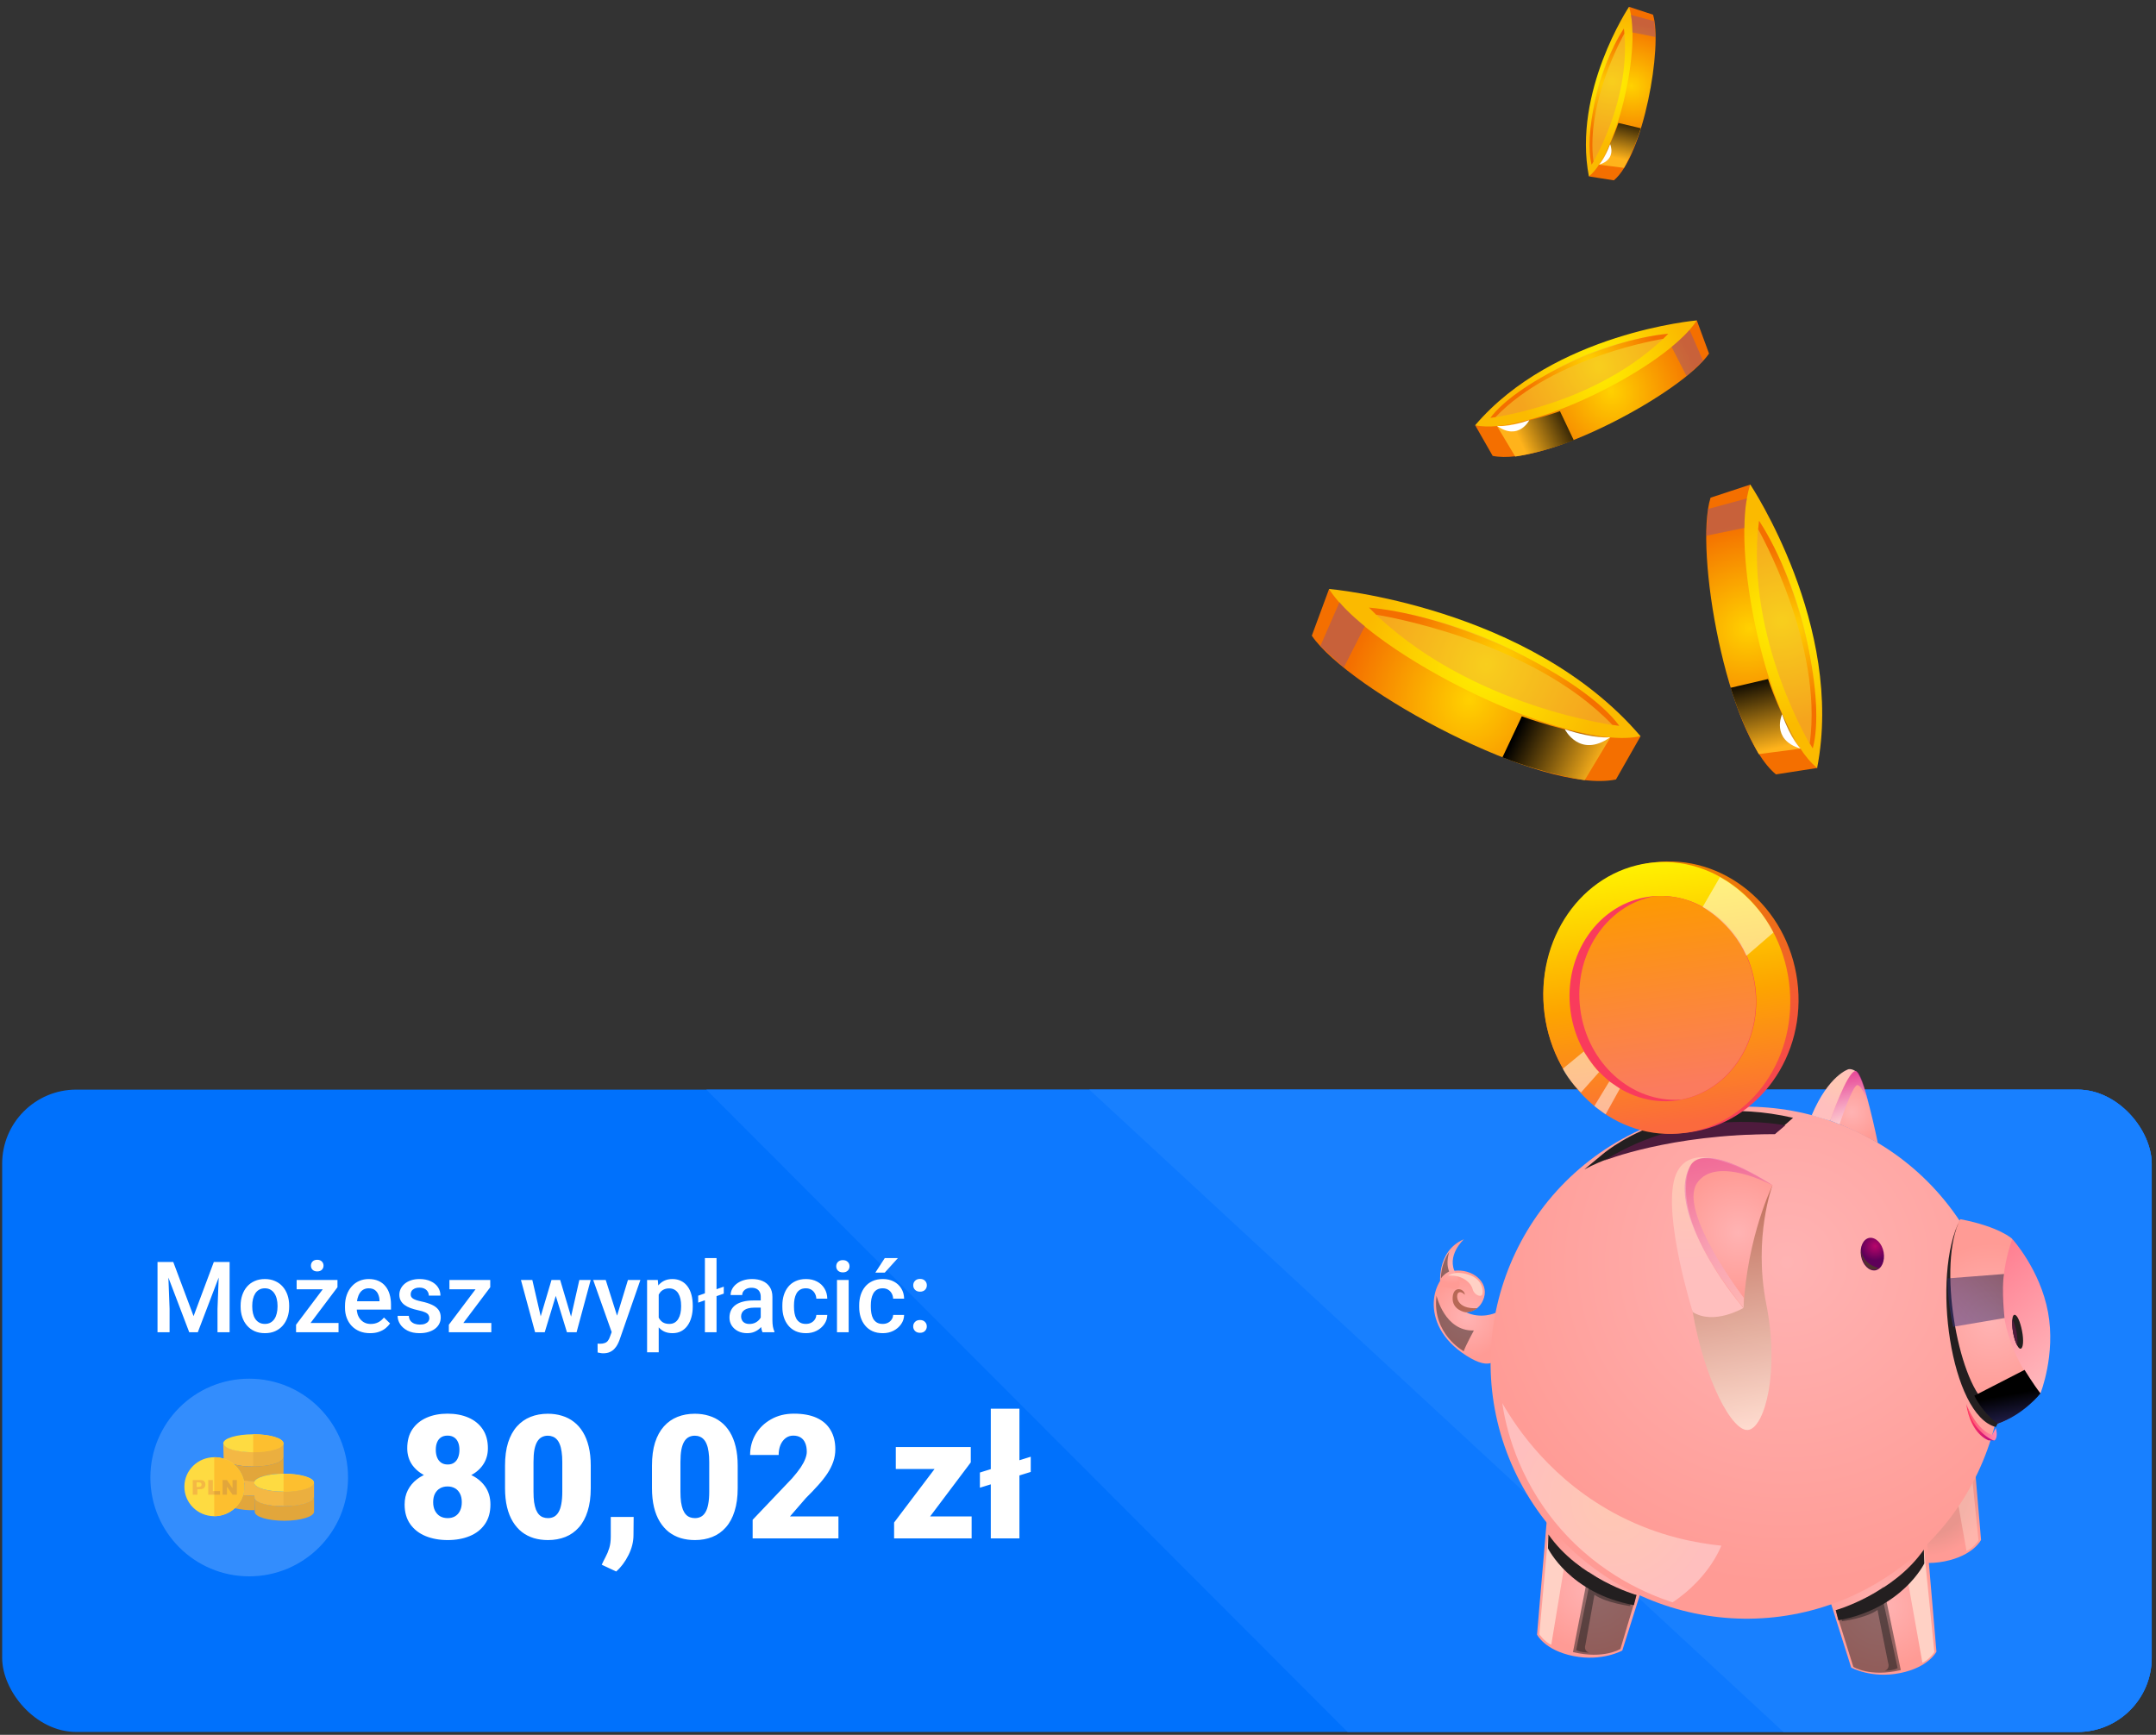 <svg width="297" height="239" viewBox="0 0 297 239" fill="none" xmlns="http://www.w3.org/2000/svg">
<rect x="0" y="0" width="297" height="239" fill="#333333" stroke="none"/>
<g clip-path="url(#clip0_7397_32856)">
<rect x="0.297" y="150.112" width="296.117" height="88.495" rx="10.211" fill="#0071FC"/>
<path d="M97.297 150.112H311.727V293.066H239.996L97.297 150.112Z" fill="#0D79FF"/>
<path d="M150.059 150.112H324.07L325.103 277.549C325.204 289.96 311.134 297.198 301.095 289.9L150.059 150.112Z" fill="#1880FF"/>
<path d="M22.377 173.856H23.866L26.665 181.321L29.457 173.856H30.946L27.25 183.535H26.066L22.377 173.856ZM21.699 173.856H23.115L23.361 180.318V183.535H21.699V173.856ZM30.208 173.856H31.631V183.535H29.962V180.318L30.208 173.856ZM33.146 180.018V179.866C33.146 179.347 33.221 178.866 33.372 178.423C33.523 177.975 33.74 177.588 34.024 177.26C34.312 176.927 34.662 176.67 35.074 176.489C35.491 176.302 35.96 176.209 36.483 176.209C37.011 176.209 37.48 176.302 37.893 176.489C38.309 176.67 38.662 176.927 38.95 177.26C39.238 177.588 39.457 177.975 39.608 178.423C39.758 178.866 39.834 179.347 39.834 179.866V180.018C39.834 180.537 39.758 181.018 39.608 181.461C39.457 181.904 39.238 182.292 38.95 182.624C38.662 182.952 38.311 183.209 37.899 183.396C37.487 183.577 37.02 183.668 36.497 183.668C35.969 183.668 35.497 183.577 35.081 183.396C34.669 183.209 34.318 182.952 34.03 182.624C33.742 182.292 33.523 181.904 33.372 181.461C33.221 181.018 33.146 180.537 33.146 180.018ZM34.748 179.866V180.018C34.748 180.342 34.782 180.648 34.848 180.936C34.914 181.224 35.019 181.477 35.16 181.694C35.302 181.911 35.484 182.082 35.706 182.206C35.927 182.33 36.191 182.392 36.497 182.392C36.794 182.392 37.051 182.33 37.268 182.206C37.489 182.082 37.671 181.911 37.813 181.694C37.955 181.477 38.059 181.224 38.125 180.936C38.196 180.648 38.232 180.342 38.232 180.018V179.866C38.232 179.547 38.196 179.245 38.125 178.962C38.059 178.673 37.953 178.419 37.806 178.197C37.664 177.975 37.483 177.803 37.261 177.678C37.044 177.55 36.785 177.486 36.483 177.486C36.182 177.486 35.92 177.55 35.699 177.678C35.482 177.803 35.302 177.975 35.16 178.197C35.019 178.419 34.914 178.673 34.848 178.962C34.782 179.245 34.748 179.547 34.748 179.866ZM46.634 182.259V183.535H41.276V182.259H46.634ZM46.488 177.339L41.822 183.535H40.784V182.505L45.425 176.342H46.488V177.339ZM45.87 176.342V177.619H40.864V176.342H45.87ZM42.832 174.361C42.832 174.135 42.907 173.945 43.058 173.79C43.213 173.634 43.426 173.557 43.696 173.557C43.967 173.557 44.179 173.634 44.334 173.79C44.489 173.945 44.567 174.135 44.567 174.361C44.567 174.592 44.489 174.782 44.334 174.933C44.179 175.084 43.967 175.159 43.696 175.159C43.426 175.159 43.213 175.084 43.058 174.933C42.907 174.782 42.832 174.592 42.832 174.361ZM50.982 183.668C50.45 183.668 49.969 183.582 49.539 183.409C49.114 183.232 48.751 182.986 48.449 182.671C48.152 182.356 47.924 181.986 47.764 181.561C47.605 181.135 47.525 180.677 47.525 180.185V179.919C47.525 179.356 47.607 178.846 47.771 178.39C47.935 177.933 48.163 177.543 48.456 177.22C48.748 176.892 49.094 176.641 49.493 176.469C49.892 176.296 50.324 176.209 50.789 176.209C51.303 176.209 51.753 176.296 52.139 176.469C52.524 176.641 52.843 176.885 53.096 177.2C53.353 177.51 53.544 177.88 53.668 178.31C53.796 178.74 53.861 179.214 53.861 179.733V180.417H48.303V179.267H52.278V179.141C52.27 178.853 52.212 178.583 52.105 178.33C52.004 178.077 51.846 177.873 51.633 177.718C51.421 177.563 51.137 177.486 50.783 177.486C50.517 177.486 50.28 177.543 50.071 177.659C49.867 177.769 49.697 177.931 49.559 178.144C49.422 178.357 49.316 178.614 49.24 178.915C49.169 179.212 49.134 179.547 49.134 179.919V180.185C49.134 180.499 49.176 180.792 49.26 181.062C49.349 181.328 49.477 181.561 49.646 181.76C49.814 181.96 50.018 182.117 50.258 182.232C50.497 182.343 50.769 182.398 51.075 182.398C51.461 182.398 51.804 182.321 52.105 182.166C52.407 182.011 52.668 181.791 52.89 181.508L53.734 182.325C53.579 182.551 53.377 182.768 53.129 182.977C52.881 183.181 52.578 183.347 52.218 183.475C51.864 183.604 51.452 183.668 50.982 183.668ZM59.145 181.587C59.145 181.428 59.106 181.284 59.026 181.155C58.946 181.022 58.793 180.903 58.567 180.796C58.346 180.69 58.018 180.592 57.583 180.504C57.202 180.42 56.852 180.32 56.533 180.205C56.218 180.085 55.948 179.941 55.722 179.773C55.496 179.604 55.321 179.405 55.197 179.174C55.073 178.944 55.011 178.678 55.011 178.377C55.011 178.084 55.075 177.807 55.203 177.546C55.332 177.284 55.516 177.054 55.755 176.854C55.995 176.655 56.285 176.497 56.626 176.382C56.972 176.267 57.357 176.209 57.783 176.209C58.385 176.209 58.902 176.311 59.332 176.515C59.766 176.715 60.098 176.987 60.329 177.333C60.559 177.674 60.675 178.06 60.675 178.49H59.072C59.072 178.299 59.024 178.122 58.926 177.958C58.833 177.789 58.691 177.654 58.501 177.552C58.31 177.446 58.071 177.393 57.783 177.393C57.508 177.393 57.28 177.437 57.098 177.526C56.921 177.61 56.788 177.721 56.699 177.858C56.615 177.995 56.573 178.146 56.573 178.31C56.573 178.43 56.595 178.538 56.639 178.636C56.688 178.729 56.768 178.815 56.879 178.895C56.989 178.97 57.14 179.041 57.331 179.108C57.526 179.174 57.769 179.238 58.062 179.301C58.611 179.416 59.083 179.564 59.478 179.746C59.877 179.923 60.182 180.154 60.395 180.437C60.608 180.717 60.714 181.071 60.714 181.501C60.714 181.82 60.646 182.113 60.508 182.378C60.375 182.64 60.18 182.868 59.923 183.063C59.666 183.254 59.358 183.402 58.999 183.509C58.645 183.615 58.246 183.668 57.803 183.668C57.151 183.668 56.599 183.553 56.147 183.322C55.695 183.088 55.352 182.788 55.117 182.425C54.886 182.057 54.771 181.676 54.771 181.282H56.32C56.338 181.579 56.42 181.816 56.566 181.993C56.717 182.166 56.903 182.292 57.125 182.372C57.351 182.447 57.583 182.485 57.823 182.485C58.111 182.485 58.352 182.447 58.547 182.372C58.742 182.292 58.891 182.186 58.993 182.053C59.094 181.915 59.145 181.76 59.145 181.587ZM67.681 182.259V183.535H62.323V182.259H67.681ZM67.535 177.339L62.868 183.535H61.831V182.505L66.471 176.342H67.535V177.339ZM66.917 176.342V177.619H61.911V176.342H66.917ZM74.309 181.94L75.971 176.342H76.995L76.716 178.018L75.04 183.535H74.123L74.309 181.94ZM73.332 176.342L74.628 181.966L74.734 183.535H73.711L71.763 176.342H73.332ZM78.55 181.9L79.807 176.342H81.369L79.428 183.535H78.404L78.55 181.9ZM77.168 176.342L78.809 181.873L79.016 183.535H78.098L76.403 178.011L76.124 176.342H77.168ZM84.546 182.751L86.501 176.342H88.216L85.331 184.632C85.264 184.809 85.178 185.002 85.072 185.21C84.965 185.419 84.826 185.616 84.653 185.802C84.484 185.993 84.274 186.146 84.021 186.261C83.769 186.38 83.463 186.44 83.104 186.44C82.962 186.44 82.825 186.427 82.692 186.4C82.563 186.378 82.441 186.354 82.326 186.327L82.32 185.104C82.364 185.108 82.417 185.113 82.479 185.117C82.546 185.122 82.599 185.124 82.639 185.124C82.905 185.124 83.126 185.091 83.303 185.024C83.481 184.962 83.625 184.86 83.736 184.718C83.851 184.577 83.948 184.386 84.028 184.147L84.546 182.751ZM83.443 176.342L85.151 181.727L85.437 183.415L84.327 183.701L81.715 176.342H83.443ZM90.742 177.725V186.301H89.14V176.342H90.616L90.742 177.725ZM95.429 179.872V180.012C95.429 180.535 95.367 181.02 95.243 181.468C95.123 181.911 94.944 182.299 94.704 182.631C94.469 182.959 94.179 183.214 93.834 183.396C93.488 183.577 93.089 183.668 92.637 183.668C92.189 183.668 91.797 183.586 91.46 183.422C91.128 183.254 90.846 183.017 90.616 182.711C90.385 182.405 90.199 182.046 90.058 181.634C89.92 181.217 89.823 180.761 89.765 180.264V179.726C89.823 179.199 89.92 178.72 90.058 178.29C90.199 177.86 90.385 177.49 90.616 177.18C90.846 176.87 91.128 176.63 91.46 176.462C91.793 176.294 92.18 176.209 92.624 176.209C93.076 176.209 93.477 176.298 93.827 176.475C94.177 176.648 94.472 176.896 94.711 177.22C94.95 177.539 95.13 177.924 95.249 178.377C95.369 178.824 95.429 179.323 95.429 179.872ZM93.827 180.012V179.872C93.827 179.54 93.796 179.232 93.734 178.948C93.672 178.66 93.574 178.408 93.441 178.19C93.308 177.973 93.138 177.805 92.929 177.685C92.725 177.561 92.48 177.499 92.192 177.499C91.908 177.499 91.664 177.548 91.46 177.645C91.256 177.738 91.086 177.869 90.948 178.037C90.811 178.206 90.705 178.403 90.629 178.629C90.554 178.851 90.501 179.092 90.47 179.354V180.643C90.523 180.962 90.614 181.255 90.742 181.521C90.871 181.787 91.052 182 91.287 182.159C91.527 182.314 91.832 182.392 92.205 182.392C92.493 182.392 92.739 182.33 92.943 182.206C93.147 182.082 93.313 181.911 93.441 181.694C93.574 181.472 93.672 181.217 93.734 180.929C93.796 180.641 93.827 180.335 93.827 180.012ZM99.703 177.26V178.217L96.18 179.46V178.503L99.703 177.26ZM98.706 173.324V183.535H97.104V173.324H98.706ZM104.796 182.093V178.662C104.796 178.405 104.749 178.184 104.656 177.998C104.563 177.811 104.421 177.667 104.231 177.565C104.044 177.464 103.81 177.413 103.526 177.413C103.264 177.413 103.038 177.457 102.848 177.546C102.657 177.634 102.509 177.754 102.402 177.905C102.296 178.055 102.243 178.226 102.243 178.416H100.647C100.647 178.133 100.716 177.858 100.853 177.592C100.991 177.326 101.19 177.089 101.452 176.881C101.713 176.672 102.026 176.508 102.389 176.389C102.753 176.269 103.16 176.209 103.612 176.209C104.153 176.209 104.632 176.3 105.048 176.482C105.469 176.664 105.799 176.938 106.039 177.306C106.282 177.67 106.404 178.126 106.404 178.676V181.873C106.404 182.201 106.427 182.496 106.471 182.757C106.52 183.014 106.588 183.238 106.677 183.429V183.535H105.035C104.96 183.362 104.9 183.143 104.855 182.877C104.816 182.607 104.796 182.345 104.796 182.093ZM105.028 179.161L105.042 180.151H103.892C103.595 180.151 103.333 180.18 103.107 180.238C102.881 180.291 102.693 180.371 102.542 180.477C102.391 180.584 102.278 180.712 102.203 180.863C102.128 181.013 102.09 181.184 102.09 181.375C102.09 181.565 102.134 181.74 102.223 181.9C102.312 182.055 102.44 182.177 102.608 182.265C102.781 182.354 102.99 182.398 103.233 182.398C103.561 182.398 103.847 182.332 104.091 182.199C104.339 182.062 104.534 181.895 104.676 181.7C104.818 181.501 104.893 181.313 104.902 181.135L105.42 181.847C105.367 182.028 105.276 182.223 105.148 182.432C105.019 182.64 104.851 182.839 104.643 183.03C104.439 183.216 104.193 183.369 103.905 183.489C103.621 183.608 103.293 183.668 102.921 183.668C102.451 183.668 102.032 183.575 101.665 183.389C101.297 183.198 101.009 182.944 100.8 182.624C100.592 182.301 100.488 181.935 100.488 181.528C100.488 181.146 100.559 180.81 100.701 180.517C100.847 180.22 101.06 179.972 101.339 179.773C101.622 179.573 101.968 179.422 102.376 179.32C102.784 179.214 103.249 179.161 103.772 179.161H105.028ZM111.018 182.392C111.279 182.392 111.514 182.341 111.723 182.239C111.935 182.132 112.106 181.986 112.234 181.8C112.367 181.614 112.441 181.399 112.454 181.155H113.963C113.954 181.621 113.817 182.044 113.551 182.425C113.285 182.806 112.932 183.11 112.494 183.336C112.055 183.557 111.57 183.668 111.038 183.668C110.488 183.668 110.01 183.575 109.602 183.389C109.194 183.198 108.855 182.937 108.585 182.604C108.314 182.272 108.111 181.889 107.973 181.454C107.84 181.02 107.774 180.555 107.774 180.058V179.826C107.774 179.329 107.84 178.864 107.973 178.43C108.111 177.991 108.314 177.605 108.585 177.273C108.855 176.941 109.194 176.681 109.602 176.495C110.01 176.305 110.486 176.209 111.031 176.209C111.607 176.209 112.113 176.325 112.547 176.555C112.981 176.781 113.322 177.098 113.571 177.506C113.823 177.909 113.954 178.379 113.963 178.915H112.454C112.441 178.649 112.374 178.41 112.254 178.197C112.139 177.98 111.975 177.807 111.762 177.678C111.554 177.55 111.304 177.486 111.011 177.486C110.688 177.486 110.42 177.552 110.207 177.685C109.994 177.814 109.828 177.991 109.708 178.217C109.589 178.439 109.502 178.689 109.449 178.968C109.4 179.243 109.376 179.529 109.376 179.826V180.058C109.376 180.355 109.4 180.643 109.449 180.923C109.498 181.202 109.582 181.452 109.702 181.674C109.826 181.891 109.994 182.066 110.207 182.199C110.42 182.327 110.69 182.392 111.018 182.392ZM116.908 176.342V183.535H115.299V176.342H116.908ZM115.193 174.454C115.193 174.211 115.272 174.009 115.432 173.849C115.596 173.685 115.822 173.603 116.11 173.603C116.394 173.603 116.618 173.685 116.781 173.849C116.945 174.009 117.027 174.211 117.027 174.454C117.027 174.694 116.945 174.893 116.781 175.053C116.618 175.212 116.394 175.292 116.11 175.292C115.822 175.292 115.596 175.212 115.432 175.053C115.272 174.893 115.193 174.694 115.193 174.454ZM121.601 182.392C121.863 182.392 122.097 182.341 122.306 182.239C122.519 182.132 122.689 181.986 122.818 181.8C122.951 181.614 123.024 181.399 123.037 181.155H124.546C124.537 181.621 124.4 182.044 124.134 182.425C123.868 182.806 123.516 183.11 123.077 183.336C122.638 183.557 122.153 183.668 121.621 183.668C121.072 183.668 120.593 183.575 120.185 183.389C119.777 183.198 119.438 182.937 119.168 182.604C118.898 182.272 118.694 181.889 118.556 181.454C118.423 181.02 118.357 180.555 118.357 180.058V179.826C118.357 179.329 118.423 178.864 118.556 178.43C118.694 177.991 118.898 177.605 119.168 177.273C119.438 176.941 119.777 176.681 120.185 176.495C120.593 176.305 121.069 176.209 121.614 176.209C122.191 176.209 122.696 176.325 123.13 176.555C123.564 176.781 123.906 177.098 124.154 177.506C124.406 177.909 124.537 178.379 124.546 178.915H123.037C123.024 178.649 122.957 178.41 122.838 178.197C122.722 177.98 122.558 177.807 122.346 177.678C122.137 177.55 121.887 177.486 121.594 177.486C121.271 177.486 121.003 177.552 120.79 177.685C120.577 177.814 120.411 177.991 120.292 178.217C120.172 178.439 120.085 178.689 120.032 178.968C119.983 179.243 119.959 179.529 119.959 179.826V180.058C119.959 180.355 119.983 180.643 120.032 180.923C120.081 181.202 120.165 181.452 120.285 181.674C120.409 181.891 120.577 182.066 120.79 182.199C121.003 182.327 121.273 182.392 121.601 182.392ZM120.584 175.325L121.88 173.324H123.689L121.88 175.325H120.584ZM125.796 182.737C125.796 182.489 125.88 182.281 126.048 182.113C126.217 181.94 126.445 181.853 126.733 181.853C127.026 181.853 127.254 181.94 127.418 182.113C127.586 182.281 127.671 182.489 127.671 182.737C127.671 182.986 127.586 183.194 127.418 183.362C127.254 183.531 127.026 183.615 126.733 183.615C126.445 183.615 126.217 183.531 126.048 183.362C125.88 183.194 125.796 182.986 125.796 182.737ZM125.802 177.074C125.802 176.825 125.887 176.617 126.055 176.449C126.224 176.276 126.452 176.189 126.74 176.189C127.032 176.189 127.261 176.276 127.425 176.449C127.593 176.617 127.677 176.825 127.677 177.074C127.677 177.322 127.593 177.53 127.425 177.698C127.261 177.867 127.032 177.951 126.74 177.951C126.452 177.951 126.224 177.867 126.055 177.698C125.887 177.53 125.802 177.322 125.802 177.074Z" fill="white"/>
<path d="M34.329 217.168C41.849 217.168 47.944 211.072 47.944 203.553C47.944 196.034 41.849 189.938 34.329 189.938C26.81 189.938 20.715 196.034 20.715 203.553C20.715 211.072 26.81 217.168 34.329 217.168Z" fill="white" fill-opacity="0.2"/>
<path d="M43.266 206.255V208.259C43.266 208.94 41.424 209.508 39.16 209.508C36.896 209.508 35.092 208.961 35.092 208.28V208.053L35.055 206.464H35.073C35.382 207.05 37.069 207.503 39.104 207.503C41.139 207.503 43.231 206.935 43.231 206.255H43.268H43.266Z" fill="#E2A63B"/>
<path d="M39.042 198.807V200.79H39.005C39.005 201.489 37.105 202.039 34.859 202.039C33.996 202.057 33.114 201.963 32.269 201.756L32.231 201.793C31.809 201.453 31.33 201.188 30.812 201.018V200.981L30.754 198.883C30.889 199.526 32.672 200.036 34.841 200.036C37.009 200.036 39.005 199.489 39.005 198.809H39.042V198.807Z" fill="#F4B844"/>
<path d="M39.042 198.847C39.042 199.527 37.142 200.074 34.878 200.074C32.614 200.074 30.906 199.564 30.773 198.92C30.773 198.902 30.754 198.863 30.754 198.844C30.754 198.164 32.595 197.596 34.88 197.596C37.163 197.578 39.044 198.143 39.044 198.844L39.042 198.847Z" fill="#FEDB41"/>
<path d="M35.064 206.464L35.045 206.048L35.008 204.347C35.143 204.991 36.926 205.501 39.095 205.501C41.263 205.501 43.181 204.954 43.24 204.292H43.258V206.257H43.221C43.221 206.938 41.358 207.506 39.095 207.506C36.831 207.506 35.372 207.053 35.064 206.467V206.464Z" fill="#F4B844"/>
<path d="M32.327 207.729C32.845 207.256 33.248 206.651 33.459 205.991H33.554C33.977 206.028 34.399 206.049 34.859 206.049H35.05V206.465L35.088 208.053H34.878C34.033 208.072 33.209 207.977 32.383 207.789L32.324 207.731L32.327 207.729Z" fill="#E2A63B"/>
<path d="M35.071 204.196V204.29L35.108 206.049H34.917C34.436 206.049 33.995 206.031 33.572 205.992H33.477C33.612 205.594 33.668 205.178 33.668 204.764C33.668 204.481 33.631 204.217 33.572 203.95H33.668C34.072 203.987 34.473 204.008 34.914 204.008L35.087 204.102C35.068 204.139 35.068 204.178 35.068 204.196H35.071Z" fill="#F4B844"/>
<path d="M32.272 201.756C33.117 201.962 33.999 202.059 34.862 202.038C37.108 202.038 39.008 201.491 39.008 200.79H39.045V203.02C36.954 203.02 35.245 203.512 35.035 204.135L34.862 204.041C34.44 204.041 34.036 204.022 33.653 203.983H33.558C33.385 203.114 32.925 202.339 32.234 201.772L32.272 201.753V201.756Z" fill="#E2A63B"/>
<path d="M33.593 203.987C33.402 203.118 32.921 202.322 32.23 201.739C31.808 201.362 31.308 201.095 30.771 200.945C30.389 200.812 29.966 200.757 29.562 200.757C27.28 200.739 25.417 202.534 25.399 204.782C25.38 207.03 27.203 208.865 29.485 208.883C30.54 208.883 31.539 208.506 32.326 207.805C32.863 207.313 33.266 206.69 33.476 206.01C33.612 205.612 33.668 205.217 33.668 204.801C33.668 204.536 33.591 204.253 33.591 203.987H33.593Z" fill="#FEDB41"/>
<path d="M43.248 204.253V204.29C43.189 204.952 41.329 205.499 39.102 205.499C36.876 205.499 35.149 204.989 35.016 204.345V204.251C35.016 204.214 35.016 204.175 35.034 204.138C35.244 203.515 36.953 203.023 39.044 203.023H39.102C41.366 203.023 43.248 203.571 43.248 204.251V204.253Z" fill="#FEDB41"/>
<path d="M26.551 203.898H27.603C27.832 203.898 28.005 203.951 28.119 204.059C28.234 204.167 28.29 204.319 28.29 204.517C28.29 204.715 28.227 204.88 28.103 204.995C27.979 205.11 27.788 205.167 27.533 205.167H27.188V205.917H26.553V203.898H26.551ZM27.085 204.852H27.305C27.477 204.852 27.599 204.823 27.669 204.763C27.739 204.703 27.774 204.627 27.774 204.535C27.774 204.443 27.743 204.37 27.683 204.308C27.622 204.246 27.508 204.213 27.34 204.213H27.085V204.85V204.852Z" fill="#F4B844"/>
<path d="M28.688 203.898H29.32V205.42H30.307V205.917H28.688V203.898Z" fill="#F4B844"/>
<path d="M30.666 203.898H31.257L32.027 205.016V203.898H32.625V205.917H32.027L31.259 204.809V205.917H30.664V203.898H30.666Z" fill="#F4B844"/>
<path opacity="0.5" d="M39.005 198.807C39.005 199.482 37.033 200.03 34.879 200.034V202.039C37.115 202.036 39.005 201.489 39.005 200.79H39.043V198.807H39.005Z" fill="#E2A63B"/>
<path d="M34.879 197.598V200.074C37.143 200.074 39.043 199.527 39.043 198.846C39.043 198.166 37.161 197.58 34.879 197.598Z" fill="#FDBF2F"/>
<path opacity="0.5" d="M43.189 204.259C43.189 204.935 41.217 205.482 39.062 205.486V207.491C41.298 207.489 43.189 206.941 43.189 206.243H43.226V204.259H43.189Z" fill="#E2A63B"/>
<path d="M39.062 203.048V205.524C41.326 205.524 43.226 204.977 43.226 204.297C43.226 203.616 41.345 203.03 39.062 203.048Z" fill="#FDBF2F"/>
<path opacity="0.5" d="M39.043 202.9V200.794H39.005C39.005 201.49 37.117 202.038 34.879 202.042V202.9H39.043Z" fill="#E2A63B"/>
<path d="M33.589 203.987C33.398 203.118 32.917 202.322 32.226 201.738C31.804 201.361 31.304 201.095 30.767 200.945C30.385 200.812 29.962 200.757 29.558 200.757C29.542 200.757 29.528 200.757 29.512 200.757V208.881C30.555 208.874 31.542 208.497 32.322 207.805C32.859 207.313 33.262 206.69 33.472 206.01C33.608 205.612 33.664 205.216 33.664 204.8C33.664 204.536 33.587 204.253 33.587 203.987H33.589Z" fill="#FDBF2F"/>
<path d="M30.311 205.42H29.516V205.916H30.311V205.42Z" fill="#E2A63B"/>
<path d="M30.67 203.898H31.261L32.031 205.016V203.898H32.629V205.917H32.031L31.263 204.809V205.917H30.668V203.898H30.67Z" fill="#E2A63B"/>
<path d="M67.559 207.273C67.559 208.351 67.303 209.255 66.791 209.984C66.287 210.713 65.589 211.26 64.697 211.624C63.812 211.989 62.804 212.171 61.672 212.171C60.547 212.171 59.535 211.989 58.636 211.624C57.744 211.26 57.038 210.713 56.518 209.984C55.999 209.255 55.739 208.351 55.739 207.273C55.739 206.537 55.886 205.877 56.181 205.296C56.483 204.706 56.902 204.206 57.437 203.795C57.972 203.384 58.597 203.07 59.31 202.853C60.032 202.636 60.811 202.527 61.649 202.527C62.781 202.527 63.793 202.721 64.685 203.109C65.577 203.489 66.279 204.032 66.791 204.737C67.303 205.443 67.559 206.288 67.559 207.273ZM63.615 206.959C63.615 206.494 63.533 206.102 63.37 205.784C63.208 205.459 62.979 205.21 62.684 205.04C62.389 204.869 62.044 204.784 61.649 204.784C61.261 204.784 60.916 204.869 60.613 205.04C60.319 205.21 60.086 205.459 59.915 205.784C59.752 206.102 59.671 206.494 59.671 206.959C59.671 207.409 59.756 207.801 59.927 208.134C60.098 208.46 60.33 208.712 60.625 208.89C60.927 209.061 61.276 209.146 61.672 209.146C62.068 209.146 62.409 209.061 62.696 208.89C62.99 208.712 63.215 208.46 63.37 208.134C63.533 207.801 63.615 207.409 63.615 206.959ZM67.21 199.525C67.21 200.41 66.973 201.185 66.5 201.852C66.035 202.511 65.383 203.027 64.546 203.399C63.716 203.764 62.758 203.946 61.672 203.946C60.594 203.946 59.632 203.764 58.787 203.399C57.949 203.027 57.29 202.511 56.809 201.852C56.336 201.185 56.099 200.41 56.099 199.525C56.099 198.486 56.336 197.614 56.809 196.908C57.29 196.202 57.949 195.667 58.787 195.302C59.624 194.938 60.578 194.756 61.649 194.756C62.734 194.756 63.696 194.938 64.534 195.302C65.371 195.667 66.027 196.202 66.5 196.908C66.973 197.614 67.21 198.486 67.21 199.525ZM63.289 199.735C63.289 199.332 63.227 198.986 63.103 198.699C62.979 198.405 62.797 198.18 62.556 198.025C62.316 197.862 62.013 197.78 61.649 197.78C61.3 197.78 61.005 197.858 60.765 198.013C60.524 198.168 60.342 198.393 60.218 198.688C60.094 198.975 60.032 199.324 60.032 199.735C60.032 200.138 60.094 200.491 60.218 200.794C60.342 201.096 60.524 201.333 60.765 201.503C61.013 201.674 61.315 201.759 61.672 201.759C62.036 201.759 62.335 201.674 62.568 201.503C62.808 201.333 62.987 201.096 63.103 200.794C63.227 200.491 63.289 200.138 63.289 199.735ZM81.379 201.922V205.017C81.379 206.234 81.236 207.293 80.949 208.192C80.67 209.092 80.266 209.837 79.739 210.426C79.219 211.016 78.599 211.454 77.877 211.741C77.156 212.028 76.361 212.171 75.493 212.171C74.795 212.171 74.143 212.082 73.538 211.904C72.933 211.717 72.386 211.438 71.898 211.066C71.417 210.686 71.002 210.213 70.653 209.647C70.304 209.08 70.037 208.414 69.85 207.646C69.664 206.87 69.571 205.994 69.571 205.017V201.922C69.571 200.697 69.711 199.638 69.99 198.746C70.277 197.846 70.684 197.102 71.212 196.512C71.739 195.923 72.363 195.485 73.085 195.198C73.806 194.911 74.601 194.767 75.469 194.767C76.167 194.767 76.815 194.86 77.412 195.047C78.017 195.225 78.564 195.504 79.052 195.884C79.541 196.256 79.956 196.726 80.297 197.292C80.646 197.858 80.914 198.529 81.1 199.304C81.286 200.072 81.379 200.945 81.379 201.922ZM77.459 205.493V201.422C77.459 200.879 77.428 200.406 77.366 200.002C77.311 199.599 77.226 199.258 77.11 198.979C77.001 198.699 76.865 198.475 76.703 198.304C76.54 198.126 76.353 197.998 76.144 197.92C75.942 197.835 75.718 197.792 75.469 197.792C75.159 197.792 74.88 197.858 74.632 197.99C74.391 198.114 74.186 198.316 74.015 198.595C73.845 198.874 73.713 199.246 73.62 199.712C73.534 200.177 73.492 200.747 73.492 201.422V205.493C73.492 206.044 73.519 206.525 73.573 206.936C73.635 207.339 73.721 207.684 73.829 207.971C73.945 208.251 74.085 208.479 74.248 208.658C74.411 208.828 74.597 208.953 74.806 209.03C75.016 209.108 75.245 209.146 75.493 209.146C75.795 209.146 76.067 209.084 76.307 208.96C76.547 208.836 76.753 208.635 76.924 208.355C77.102 208.068 77.234 207.692 77.319 207.227C77.412 206.754 77.459 206.176 77.459 205.493ZM87.289 208.984L87.266 211.473C87.266 212.412 87.033 213.338 86.568 214.254C86.11 215.169 85.548 215.917 84.881 216.499L82.892 215.568C83.055 215.211 83.233 214.851 83.427 214.486C83.621 214.129 83.787 213.726 83.927 213.276C84.067 212.827 84.136 212.299 84.136 211.694V208.984H87.289ZM101.622 201.922V205.017C101.622 206.234 101.478 207.293 101.191 208.192C100.912 209.092 100.509 209.837 99.981 210.426C99.462 211.016 98.841 211.454 98.12 211.741C97.399 212.028 96.604 212.171 95.735 212.171C95.037 212.171 94.386 212.082 93.781 211.904C93.176 211.717 92.629 211.438 92.14 211.066C91.659 210.686 91.245 210.213 90.895 209.647C90.546 209.08 90.279 208.414 90.093 207.646C89.907 206.87 89.814 205.994 89.814 205.017V201.922C89.814 200.697 89.953 199.638 90.232 198.746C90.519 197.846 90.927 197.102 91.454 196.512C91.981 195.923 92.606 195.485 93.327 195.198C94.048 194.911 94.843 194.767 95.712 194.767C96.41 194.767 97.057 194.86 97.655 195.047C98.26 195.225 98.806 195.504 99.295 195.884C99.784 196.256 100.198 196.726 100.54 197.292C100.889 197.858 101.156 198.529 101.342 199.304C101.529 200.072 101.622 200.945 101.622 201.922ZM97.701 205.493V201.422C97.701 200.879 97.67 200.406 97.608 200.002C97.554 199.599 97.468 199.258 97.352 198.979C97.243 198.699 97.108 198.475 96.945 198.304C96.782 198.126 96.596 197.998 96.386 197.92C96.185 197.835 95.96 197.792 95.712 197.792C95.402 197.792 95.122 197.858 94.874 197.99C94.634 198.114 94.428 198.316 94.258 198.595C94.087 198.874 93.955 199.246 93.862 199.712C93.777 200.177 93.734 200.747 93.734 201.422V205.493C93.734 206.044 93.761 206.525 93.816 206.936C93.878 207.339 93.963 207.684 94.071 207.971C94.188 208.251 94.327 208.479 94.49 208.658C94.653 208.828 94.839 208.953 95.049 209.03C95.258 209.108 95.487 209.146 95.735 209.146C96.037 209.146 96.309 209.084 96.549 208.96C96.79 208.836 96.995 208.635 97.166 208.355C97.344 208.068 97.476 207.692 97.561 207.227C97.655 206.754 97.701 206.176 97.701 205.493ZM115.5 208.914V211.938H103.681V209.379L109.125 203.655C109.606 203.105 109.994 202.612 110.289 202.178C110.583 201.736 110.797 201.336 110.928 200.98C111.068 200.623 111.138 200.301 111.138 200.014C111.138 199.525 111.064 199.118 110.917 198.793C110.777 198.459 110.568 198.207 110.289 198.036C110.017 197.866 109.68 197.78 109.277 197.78C108.873 197.78 108.52 197.897 108.218 198.129C107.915 198.362 107.679 198.68 107.508 199.083C107.345 199.487 107.264 199.94 107.264 200.445H103.332C103.332 199.405 103.584 198.455 104.088 197.594C104.6 196.733 105.309 196.047 106.217 195.535C107.124 195.016 108.175 194.756 109.37 194.756C110.618 194.756 111.665 194.95 112.511 195.337C113.356 195.725 113.992 196.287 114.419 197.024C114.853 197.753 115.07 198.634 115.07 199.665C115.07 200.255 114.977 200.821 114.791 201.364C114.605 201.906 114.337 202.445 113.988 202.981C113.639 203.508 113.213 204.051 112.708 204.609C112.212 205.168 111.646 205.761 111.01 206.389L108.823 208.914H115.5ZM133.847 208.914V211.938H124.098V208.914H133.847ZM133.73 201.468L125.854 211.938H123.167V209.751L131.031 199.351H133.73V201.468ZM132.439 199.351V202.376H123.4V199.351H132.439ZM141.99 200.689V202.783L134.987 204.958V202.864L141.99 200.689ZM140.431 194.069V211.938H136.487V194.069H140.431Z" fill="white"/>
</g>
<g style="mix-blend-mode:soft-light">
<path d="M221.73 209.992C221.73 209.992 222.81 205.802 225.571 205.644C228.333 205.485 226.777 211.674 226.777 211.674C226.777 211.674 223.095 211.833 221.73 209.992Z" fill="white"/>
</g>
<g style="mix-blend-mode:soft-light">
<path d="M226.008 218.34C226.008 218.34 228.77 213.738 231.15 214.722C233.531 215.706 230.484 220.911 230.484 220.911C230.484 220.911 227.341 220.975 225.977 218.34H226.008Z" fill="white"/>
</g>
<path d="M271.536 196.153L272.901 212.15C272.901 212.15 271.853 214.309 267.886 215.102C263.918 215.896 261.157 214.34 261.157 214.34L258.109 204.691L263.474 199.517L271.568 196.121L271.536 196.153Z" fill="url(#paint0_radial_7397_32856)"/>
<path opacity="0.5" d="M271.12 198.091L272.548 212.216C272.548 212.216 271.85 213.263 270.898 213.676L268.676 201.201C268.676 201.201 270.39 199.487 271.12 198.091Z" fill="#FFD1C5"/>
<g style="mix-blend-mode:soft-light">
<path d="M258.988 206.439C258.988 206.439 266.924 204.153 271.113 198.091L271.177 199.995C271.177 199.995 268.193 206.217 259.337 207.835L258.988 206.439Z" fill="#231F20"/>
</g>
<path d="M206.052 180.854C206.052 180.854 204.053 181.806 201.894 180.759C201.894 180.759 203.799 180.854 204.433 178.759C205.068 176.664 202.91 174.728 200.244 175.077C197.577 175.426 195.038 182.314 201.989 186.758C208.941 191.202 206.052 180.822 206.052 180.822V180.854Z" fill="url(#paint1_radial_7397_32856)"/>
<path d="M201.886 180.791C201.886 180.791 200.014 180.506 200.109 178.76C200.204 177.014 201.76 177.554 201.791 178.379C201.791 178.379 201.283 177.808 200.903 178.093C200.522 178.379 200.522 180.411 203.537 180.22C203.537 180.22 202.775 180.823 201.886 180.791Z" fill="#B76856"/>
<path d="M198.427 177.172C198.427 177.172 197.728 172.411 201.664 170.729C201.664 170.729 199.125 173.014 200.553 175.49C201.982 177.965 200.077 177.553 200.077 177.553L198.427 177.172Z" fill="url(#paint2_radial_7397_32856)"/>
<path d="M213.099 209.2L211.734 225.197C211.734 225.197 212.782 227.356 216.749 228.149C220.717 228.943 223.479 227.387 223.479 227.387L226.526 217.738L221.161 212.564L213.067 209.168L213.099 209.2Z" fill="url(#paint3_radial_7397_32856)"/>
<g style="mix-blend-mode:soft-light" opacity="0.5">
<path d="M216.684 227.609L218.842 216.531C218.842 216.531 222.302 219.102 225.444 219.737L223.222 227.165C223.222 227.165 220.937 228.625 216.715 227.609H216.684Z" fill="#231F20"/>
</g>
<path d="M213.285 211.391L212.047 225.135C212.047 225.135 212.745 226.182 213.697 226.595L215.697 214.501C215.697 214.501 213.983 212.787 213.253 211.391H213.285Z" fill="#FFD1C5"/>
<g style="mix-blend-mode:soft-light" opacity="0.5">
<path d="M217.134 227.292L219.165 217.198C219.165 217.198 222.403 219.801 224.91 219.896L224.561 221.261C224.561 221.261 221.26 220.848 219.641 219.706L218.403 226.594C218.403 226.594 218.086 227.387 218.88 227.673C218.88 227.673 217.673 227.673 217.07 227.292H217.134Z" fill="#231F20"/>
</g>
<g style="mix-blend-mode:soft-light">
<path d="M225.427 219.739C225.427 219.739 217.492 217.453 213.302 211.391L213.238 213.295C213.238 213.295 216.222 219.516 225.078 221.135L225.427 219.739Z" fill="#231F20"/>
</g>
<path d="M265.391 211.546L266.756 227.544C266.756 227.544 265.709 229.702 261.741 230.496C257.773 231.289 255.012 229.734 255.012 229.734L251.965 220.085L257.329 214.911L265.423 211.515L265.391 211.546Z" fill="url(#paint4_radial_7397_32856)"/>
<g style="mix-blend-mode:soft-light" opacity="0.5">
<path d="M261.846 230.085L259.465 218.626C259.465 218.626 256.006 221.197 252.863 221.832L255.307 229.64C255.307 229.64 257.593 231.1 261.814 230.085H261.846Z" fill="#231F20"/>
</g>
<path d="M265.042 213.482L266.47 227.607C266.47 227.607 265.772 228.655 264.82 229.067L262.598 216.593C262.598 216.593 264.312 214.879 265.042 213.482Z" fill="#FFD1C5"/>
<g style="mix-blend-mode:soft-light" opacity="0.5">
<path d="M261.401 229.795L259.147 219.289C259.147 219.289 255.91 221.892 253.402 221.987L253.751 223.352C253.751 223.352 257.053 222.939 258.64 221.797L260.1 229.097C260.1 229.097 260.417 229.891 259.624 230.176C259.624 230.176 260.83 230.176 261.433 229.795H261.401Z" fill="#231F20"/>
</g>
<g style="mix-blend-mode:soft-light">
<path d="M252.895 221.83C252.895 221.83 260.83 219.545 265.02 213.482L265.083 215.387C265.083 215.387 262.099 221.608 253.244 223.227L252.895 221.83Z" fill="#231F20"/>
</g>
<g style="mix-blend-mode:soft-light" opacity="0.5">
<path d="M203.031 183.297C203.031 183.297 201.888 185.392 201.634 186.154C201.634 186.154 197.222 183.773 197.889 178.504C197.889 178.504 199 183.424 203.031 183.297Z" fill="#231F20"/>
</g>
<g style="mix-blend-mode:soft-light" opacity="0.5">
<path d="M199.618 175.171C199.618 175.171 198.888 175.52 198.507 176.123C198.507 176.123 198.38 174.282 199.65 172.441C199.65 172.441 199.111 173.933 199.618 175.139V175.171Z" fill="#231F20"/>
</g>
<path d="M199.477 175.743C199.477 175.743 200.429 174.981 202.333 175.616C204.238 176.219 204.396 177.901 204.174 178.346C203.984 178.79 203.032 178.346 202.873 177.616C202.714 176.917 201.635 175.584 199.477 175.743Z" fill="#FFD1C5"/>
<path d="M258.523 218.106C275.297 208.209 280.873 186.588 270.976 169.814C261.08 153.04 239.459 147.465 222.685 157.361C205.911 167.258 200.335 188.878 210.232 205.653C220.128 222.427 241.749 228.002 258.523 218.106Z" fill="url(#paint5_radial_7397_32856)"/>
<path style="mix-blend-mode:multiply" opacity="0.8" d="M244.167 163.303C244.167 163.303 241.501 170.413 243.31 179.649C245.151 188.886 243.151 196.44 240.929 196.98C238.676 197.52 234.771 189.997 233.184 180.792C231.629 171.587 244.167 163.303 244.167 163.303Z" fill="url(#paint6_linear_7397_32856)"/>
<path d="M256.369 173.045C256.591 174.283 257.479 175.14 258.337 175.013C259.194 174.855 259.701 173.744 259.479 172.506C259.257 171.268 258.368 170.411 257.511 170.538C256.654 170.697 256.146 171.807 256.369 173.045Z" fill="url(#paint7_radial_7397_32856)"/>
<path d="M240.169 180.19C240.169 180.19 236.138 182.603 233.186 180.762C233.186 180.762 229.059 167.621 230.71 162.257C232.361 156.892 239.407 160.797 239.407 160.797C239.407 160.797 232.234 157.464 232.297 163.05C232.361 168.986 240.137 180.19 240.137 180.19H240.169Z" fill="url(#paint8_radial_7397_32856)"/>
<g style="mix-blend-mode:soft-light">
<path d="M247.004 153.998L244.464 156.22C244.464 156.22 228.245 155.776 218.246 161.108L220.658 159.109C220.658 159.109 230.625 150.221 247.004 153.998Z" fill="#231F20"/>
</g>
<path d="M245.921 155.046C245.921 155.046 233.066 152.285 220.973 159.903C220.973 159.903 230.082 156.221 244.493 156.253L245.921 155.046Z" fill="#4E1B3D"/>
<path d="M244.172 163.302C244.172 163.302 240.712 170.253 240.173 180.188C240.173 180.188 229.762 168.412 232.809 160.731C234.269 157.049 244.172 163.27 244.172 163.27V163.302Z" fill="url(#paint9_radial_7397_32856)"/>
<path d="M255.692 147.619C255.692 147.619 255.153 147.206 254.645 147.301C254.645 147.301 251.915 148.095 249.566 153.65L252.106 154.411L255.692 147.619Z" fill="url(#paint10_radial_7397_32856)"/>
<path d="M252.109 154.383C252.109 154.383 254.458 147.59 255.569 147.559C256.68 147.559 258.68 157.462 258.68 157.462C258.68 157.462 255.41 155.589 252.109 154.383Z" fill="url(#paint11_radial_7397_32856)"/>
<path style="mix-blend-mode:multiply" opacity="0.3" d="M244.172 163.3C244.172 163.3 236.363 159.078 233.761 163.014C231.158 166.95 240.204 178.789 240.204 178.789V180.186C240.204 180.186 229.253 167.426 232.777 160.729C234.776 156.92 244.14 163.268 244.14 163.268L244.172 163.3Z" fill="url(#paint12_linear_7397_32856)"/>
<path style="mix-blend-mode:multiply" opacity="0.5" d="M257.41 152.063C257.41 152.063 256.521 149.492 255.855 149.492C255.188 149.492 253.411 154.888 253.411 154.888L252.109 154.38C252.109 154.38 254.426 147.778 255.569 147.556C256.426 147.397 257.41 152.063 257.41 152.063Z" fill="url(#paint13_linear_7397_32856)"/>
<path d="M230.398 220.75C230.398 220.75 235.032 217.925 237.127 212.942C233.699 212.593 228.621 211.672 223.161 208.879C213.797 204.086 208.909 196.722 206.941 193.294C207.386 196.309 208.909 203.483 214.686 210.275C220.558 217.163 227.51 219.798 230.398 220.75Z" fill="url(#paint14_radial_7397_32856)"/>
<path d="M258.825 174.695C258.825 174.695 256.54 174.251 256.381 172.124C256.381 172.124 256.254 173.521 257.143 174.473C257.968 175.362 258.825 174.695 258.825 174.695Z" fill="#522F30"/>
<path d="M277.217 170.694C277.217 170.694 275.503 169.011 270.043 167.964C270.043 167.964 266.965 172.027 268.964 183.041C270.964 194.055 275.154 196.118 275.154 196.118C275.154 196.118 277.471 195.483 281.058 191.96L277.185 170.694H277.217Z" fill="url(#paint15_radial_7397_32856)"/>
<path d="M276.161 181.869C277.24 187.741 281.081 191.963 281.081 191.963C281.081 191.963 283.208 186.662 282.128 180.79C281.049 174.918 277.208 170.696 277.208 170.696C277.208 170.696 275.082 175.997 276.161 181.869Z" fill="url(#paint16_linear_7397_32856)"/>
<g style="mix-blend-mode:soft-light">
<path d="M277.311 183.586C277.438 184.316 277.66 184.951 277.882 185.363C278.041 185.681 278.231 185.839 278.358 185.808C278.707 185.744 278.802 184.665 278.548 183.363C278.295 182.062 277.85 181.078 277.501 181.142C277.342 181.142 277.247 181.395 277.215 181.713C277.152 182.157 277.184 182.824 277.311 183.554V183.586Z" fill="#231F20"/>
</g>
<path d="M277.311 183.581C277.438 184.311 277.66 184.946 277.882 185.359C277.945 184.914 277.914 184.248 277.787 183.518C277.66 182.788 277.438 182.153 277.215 181.74C277.152 182.185 277.184 182.851 277.311 183.581Z" fill="#4E1B3D"/>
<path d="M274.764 198.435H273.938C273.938 198.435 271.494 197.673 270.859 193.42C270.859 193.42 272.129 197.261 274.764 198.435Z" fill="url(#paint17_linear_7397_32856)"/>
<path d="M274.931 196.722C274.931 196.722 275.312 197.96 274.773 198.436C274.582 198.626 271.63 197.039 271.027 193.865C271.027 193.865 272.424 197.103 274.424 197.674L274.931 196.722Z" fill="url(#paint18_linear_7397_32856)"/>
<g style="mix-blend-mode:soft-light">
<path d="M281.093 191.96C281.093 191.96 277.093 196.277 273.602 193.357C269.698 190.087 266.841 174.058 270.047 167.964C265.952 175.74 268.745 195.007 274.935 196.594L275.189 196.118C275.189 196.118 278.109 195.166 281.093 191.96Z" fill="#231F20"/>
</g>
<path style="mix-blend-mode:screen" d="M281.082 191.964C281.082 191.964 278.765 194.916 275.179 196.122C275.179 196.122 273.274 194.853 271.973 192.282L278.892 188.727C278.892 188.727 280.098 190.694 281.082 191.964Z" fill="url(#paint19_linear_7397_32856)"/>
<path style="mix-blend-mode:screen" opacity="0.5" d="M276.069 175.517L268.292 176.12C268.292 176.12 268.197 178.977 269.054 182.786L276.132 181.58C276.132 181.58 275.688 177.644 276.069 175.485V175.517Z" fill="url(#paint20_linear_7397_32856)"/>
<path d="M232.617 156.015C242.229 154.758 248.933 145.411 247.589 135.139C246.246 124.866 237.365 117.557 227.752 118.814C218.14 120.071 211.437 129.418 212.78 139.69C214.123 149.963 223.005 157.272 232.617 156.015Z" fill="url(#paint21_linear_7397_32856)"/>
<path d="M232.039 156.089C241.338 154.873 247.788 145.56 246.445 135.287C245.101 125.014 236.474 117.672 227.174 118.888C217.875 120.104 211.425 129.418 212.768 139.69C214.112 149.963 222.739 157.305 232.039 156.089Z" fill="url(#paint22_linear_7397_32856)"/>
<path fill-rule="evenodd" clip-rule="evenodd" d="M216.341 139.238C217.356 146.983 223.863 152.537 230.91 151.617C231.132 151.617 231.354 151.553 231.608 151.49C238.274 150.22 242.781 143.396 241.797 135.905C240.813 128.414 234.687 122.955 227.926 123.462C227.704 123.462 227.482 123.494 227.228 123.526C220.213 124.446 215.325 131.493 216.341 139.238Z" fill="url(#paint23_linear_7397_32856)"/>
<path fill-rule="evenodd" clip-rule="evenodd" d="M217.693 139.047C218.677 146.538 224.803 151.966 231.563 151.49C238.229 150.22 242.736 143.396 241.752 135.905C240.768 128.414 234.642 122.955 227.881 123.462C221.248 124.732 216.709 131.556 217.693 139.047Z" fill="url(#paint24_linear_7397_32856)"/>
<g style="mix-blend-mode:soft-light" opacity="0.5">
<path fill-rule="evenodd" clip-rule="evenodd" d="M236.955 120.801L234.543 124.959C234.543 124.959 238.542 127.086 240.574 131.688L244.287 128.482C244.287 128.482 242.193 123.816 236.924 120.833L236.955 120.801Z" fill="white"/>
</g>
<g style="mix-blend-mode:soft-light" opacity="0.5">
<path fill-rule="evenodd" clip-rule="evenodd" d="M223.152 149.968L221.184 153.523L219.629 152.381L221.692 148.984L223.152 149.968Z" fill="white"/>
</g>
<g style="mix-blend-mode:soft-light" opacity="0.5">
<path fill-rule="evenodd" clip-rule="evenodd" d="M220.296 147.685L217.789 150.51C217.789 150.51 216.138 148.923 215.281 147.241L218.17 144.86C218.17 144.86 219.408 146.86 220.265 147.685H220.296Z" fill="white"/>
</g>
<path fill-rule="evenodd" clip-rule="evenodd" d="M233.746 44.141L235.428 48.711C231.81 54.044 212.828 64.328 205.623 62.804L203.211 58.583C203.211 58.583 216.098 58.107 233.746 44.141Z" fill="url(#paint25_radial_7397_32856)"/>
<path fill-rule="evenodd" clip-rule="evenodd" d="M233.746 44.141C233.746 44.141 214.098 45.823 203.211 58.583C210.257 60.17 229.588 50.648 233.746 44.141Z" fill="url(#paint26_radial_7397_32856)"/>
<g style="mix-blend-mode:multiply" opacity="0.2">
<path fill-rule="evenodd" clip-rule="evenodd" d="M229.813 45.98C229.813 45.98 216.101 46.837 205.309 57.566C205.309 57.566 220.1 55.82 229.813 45.98Z" fill="#DD4C90"/>
</g>
<path fill-rule="evenodd" clip-rule="evenodd" d="M229.114 46.679C229.114 46.679 214.069 49.028 206.007 57.471L205.309 57.566C208.578 53.09 220.513 46.869 229.813 45.98L229.114 46.679Z" fill="url(#paint27_radial_7397_32856)"/>
<path style="mix-blend-mode:screen" fill-rule="evenodd" clip-rule="evenodd" d="M206.227 58.71L208.734 62.9C208.734 62.9 212.416 62.392 216.796 60.646L214.892 56.647C214.892 56.647 210.099 58.392 206.227 58.71Z" fill="url(#paint28_linear_7397_32856)"/>
<g style="mix-blend-mode:multiply" opacity="0.4">
<path fill-rule="evenodd" clip-rule="evenodd" d="M232.745 45.44L234.618 49.724L232.333 51.819L230.27 47.788C230.27 47.788 231.984 46.392 232.745 45.44Z" fill="#864C90"/>
</g>
<path fill-rule="evenodd" clip-rule="evenodd" d="M210.67 57.885C210.67 57.885 209.21 60.773 206.227 58.678C206.227 58.678 207.718 58.901 210.67 57.885Z" fill="white"/>
<path fill-rule="evenodd" clip-rule="evenodd" d="M224.414 0.943L227.715 2.023C229.08 6.403 226.35 21.512 222.319 24.844L218.891 24.305C218.891 24.305 224.35 16.941 224.414 0.943Z" fill="url(#paint29_radial_7397_32856)"/>
<path fill-rule="evenodd" clip-rule="evenodd" d="M224.401 0.943C224.401 0.943 216.625 12.624 218.879 24.305C222.878 21.099 226.179 6.117 224.401 0.943Z" fill="url(#paint30_radial_7397_32856)"/>
<g style="mix-blend-mode:multiply" opacity="0.2">
<path fill-rule="evenodd" clip-rule="evenodd" d="M223.695 3.923C223.695 3.923 218.077 11.922 219.251 22.682C219.251 22.682 224.838 13.699 223.695 3.923Z" fill="#DD4C90"/>
</g>
<path fill-rule="evenodd" clip-rule="evenodd" d="M223.764 4.621C223.764 4.621 218.4 14.017 219.51 22.269L219.257 22.682C218.209 18.873 220.05 9.509 223.7 3.923L223.764 4.621Z" fill="url(#paint31_radial_7397_32856)"/>
<path style="mix-blend-mode:screen" fill-rule="evenodd" clip-rule="evenodd" d="M220.278 22.685L223.706 23.129C223.706 23.129 225.039 20.844 226.023 17.669L222.944 16.939C222.944 16.939 221.801 20.367 220.246 22.685H220.278Z" fill="url(#paint32_linear_7397_32856)"/>
<g style="mix-blend-mode:multiply" opacity="0.4">
<path fill-rule="evenodd" clip-rule="evenodd" d="M224.672 2.051L227.878 2.908L228.037 5.098L224.863 4.464C224.863 4.464 224.863 2.908 224.641 2.02L224.672 2.051Z" fill="#864C90"/>
</g>
<path fill-rule="evenodd" clip-rule="evenodd" d="M221.801 19.858C221.801 19.858 222.753 21.953 220.277 22.683C220.277 22.683 221.039 21.953 221.801 19.858Z" fill="white"/>
<path fill-rule="evenodd" clip-rule="evenodd" d="M183.088 81.136L180.707 87.579C185.817 95.102 212.48 109.512 222.605 107.386L226.002 101.418C226.002 101.418 207.909 100.783 183.088 81.136Z" fill="url(#paint33_radial_7397_32856)"/>
<path fill-rule="evenodd" clip-rule="evenodd" d="M183.074 81.136C183.074 81.136 210.689 83.516 225.988 101.418C216.085 103.672 188.883 90.245 183.074 81.136Z" fill="url(#paint34_radial_7397_32856)"/>
<g style="mix-blend-mode:multiply" opacity="0.2">
<path fill-rule="evenodd" clip-rule="evenodd" d="M188.59 83.735C188.59 83.735 207.888 84.942 223.061 100.019C223.061 100.019 202.27 97.575 188.59 83.735Z" fill="#DD4C90"/>
</g>
<path fill-rule="evenodd" clip-rule="evenodd" d="M189.606 84.689C189.606 84.689 210.777 87.99 222.108 99.861L223.061 99.988C218.458 93.672 201.699 84.943 188.59 83.705L189.574 84.689H189.606Z" fill="url(#paint35_radial_7397_32856)"/>
<path style="mix-blend-mode:screen" fill-rule="evenodd" clip-rule="evenodd" d="M221.824 101.608L218.3 107.48C218.3 107.48 213.127 106.75 206.969 104.337L209.635 98.688C209.635 98.688 216.364 101.163 221.824 101.608Z" fill="url(#paint36_linear_7397_32856)"/>
<g style="mix-blend-mode:multiply" opacity="0.4">
<path fill-rule="evenodd" clip-rule="evenodd" d="M184.517 82.972L181.883 89.003L185.12 91.955L188.009 86.273C188.009 86.273 185.597 84.337 184.517 82.94V82.972Z" fill="#864C90"/>
</g>
<path fill-rule="evenodd" clip-rule="evenodd" d="M215.559 100.464C215.559 100.464 217.59 104.527 221.812 101.575C221.812 101.575 219.717 101.86 215.559 100.464Z" fill="white"/>
<path fill-rule="evenodd" clip-rule="evenodd" d="M241.128 66.756L235.637 68.565C233.351 75.897 237.89 101.131 244.651 106.686L250.365 105.797C250.365 105.797 241.255 93.514 241.16 66.756H241.128Z" fill="url(#paint37_radial_7397_32856)"/>
<path fill-rule="evenodd" clip-rule="evenodd" d="M241.114 66.756C241.114 66.756 254.128 86.245 250.319 105.797C243.622 100.433 238.13 75.389 241.114 66.756Z" fill="url(#paint38_radial_7397_32856)"/>
<g style="mix-blend-mode:multiply" opacity="0.2">
<path fill-rule="evenodd" clip-rule="evenodd" d="M242.284 71.772C242.284 71.772 251.648 85.135 249.68 103.132C249.68 103.132 240.348 88.118 242.284 71.772Z" fill="#DD4C90"/>
</g>
<path fill-rule="evenodd" clip-rule="evenodd" d="M242.195 72.915C242.195 72.915 251.178 88.626 249.305 102.402L249.718 103.1C251.464 96.721 248.385 81.072 242.322 71.74L242.195 72.915Z" fill="url(#paint39_radial_7397_32856)"/>
<path style="mix-blend-mode:screen" fill-rule="evenodd" clip-rule="evenodd" d="M248.028 103.133L242.283 103.894C242.283 103.894 240.029 100.086 238.41 94.753L243.552 93.547C243.552 93.547 245.457 99.292 248.059 103.133H248.028Z" fill="url(#paint40_linear_7397_32856)"/>
<g style="mix-blend-mode:multiply" opacity="0.4">
<path fill-rule="evenodd" clip-rule="evenodd" d="M240.657 68.662L235.293 70.122L235.039 73.804L240.308 72.725C240.308 72.725 240.308 70.122 240.657 68.662Z" fill="#864C90"/>
</g>
<path fill-rule="evenodd" clip-rule="evenodd" d="M245.491 98.4C245.491 98.4 243.904 101.892 248.031 103.13C248.031 103.13 246.729 101.924 245.491 98.4Z" fill="white"/>
<defs>
<radialGradient id="paint0_radial_7397_32856" cx="0" cy="0" r="1" gradientUnits="userSpaceOnUse" gradientTransform="translate(265.473 205.77) scale(8.57 8.57)">
<stop offset="0.66" stop-color="#E9958D"/>
<stop offset="1" stop-color="#FF9B95"/>
</radialGradient>
<radialGradient id="paint1_radial_7397_32856" cx="0" cy="0" r="1" gradientUnits="userSpaceOnUse" gradientTransform="translate(202.085 181.489) scale(5.586)">
<stop stop-color="#FFB3B3"/>
<stop offset="1" stop-color="#FF9B95"/>
</radialGradient>
<radialGradient id="paint2_radial_7397_32856" cx="0" cy="0" r="1" gradientUnits="userSpaceOnUse" gradientTransform="translate(200.046 174.157) scale(2.698 2.698)">
<stop stop-color="#FFB3B3"/>
<stop offset="1" stop-color="#FF9B95"/>
</radialGradient>
<radialGradient id="paint3_radial_7397_32856" cx="0" cy="0" r="1" gradientUnits="userSpaceOnUse" gradientTransform="translate(219.162 218.817) scale(8.57 8.57)">
<stop stop-color="#FFB3B3"/>
<stop offset="1" stop-color="#FF9B95"/>
</radialGradient>
<radialGradient id="paint4_radial_7397_32856" cx="0" cy="0" r="1" gradientUnits="userSpaceOnUse" gradientTransform="translate(259.361 221.164) scale(8.57 8.57)">
<stop stop-color="#FFB3B3"/>
<stop offset="1" stop-color="#FF9B95"/>
</radialGradient>
<radialGradient id="paint5_radial_7397_32856" cx="0" cy="0" r="1" gradientUnits="userSpaceOnUse" gradientTransform="translate(246.151 173.866) rotate(169.68) scale(44.628 44.628)">
<stop stop-color="#FFB3B3"/>
<stop offset="1" stop-color="#FF9B95"/>
</radialGradient>
<linearGradient id="paint6_linear_7397_32856" x1="243.388" y1="196.845" x2="237.559" y2="164.837" gradientUnits="userSpaceOnUse">
<stop stop-color="#FFEADB"/>
<stop offset="0.99" stop-color="#B06048"/>
</linearGradient>
<radialGradient id="paint7_radial_7397_32856" cx="0" cy="0" r="1" gradientUnits="userSpaceOnUse" gradientTransform="translate(258.305 171.674) rotate(169.68) scale(1.968 1.968)">
<stop stop-color="#B8056A"/>
<stop offset="1" stop-color="#5E0059"/>
</radialGradient>
<radialGradient id="paint8_radial_7397_32856" cx="0" cy="0" r="1" gradientUnits="userSpaceOnUse" gradientTransform="translate(232.43 162.707) rotate(169.68) scale(11.268 11.268)">
<stop stop-color="#FFC8B3"/>
<stop offset="0.99" stop-color="#FFBFBE"/>
</radialGradient>
<radialGradient id="paint9_radial_7397_32856" cx="0" cy="0" r="1" gradientUnits="userSpaceOnUse" gradientTransform="translate(239.471 169.812) rotate(169.68) scale(8.634 8.634)">
<stop stop-color="#FFB3B3"/>
<stop offset="1" stop-color="#FF9B95"/>
</radialGradient>
<radialGradient id="paint10_radial_7397_32856" cx="0" cy="0" r="1" gradientUnits="userSpaceOnUse" gradientTransform="translate(253.097 149.325) rotate(169.68) scale(3.46 3.46)">
<stop stop-color="#FFC8B3"/>
<stop offset="0.99" stop-color="#FFBFBE"/>
</radialGradient>
<radialGradient id="paint11_radial_7397_32856" cx="0" cy="0" r="1" gradientUnits="userSpaceOnUse" gradientTransform="translate(255.094 153.191) rotate(169.68) scale(4.19)">
<stop stop-color="#FFB3B3"/>
<stop offset="1" stop-color="#FF9B95"/>
</radialGradient>
<linearGradient id="paint12_linear_7397_32856" x1="241.319" y1="180.314" x2="237.503" y2="159.36" gradientUnits="userSpaceOnUse">
<stop stop-color="white"/>
<stop offset="1" stop-color="#D100A1"/>
</linearGradient>
<linearGradient id="paint13_linear_7397_32856" x1="255.24" y1="154.872" x2="254.017" y2="148.158" gradientUnits="userSpaceOnUse">
<stop stop-color="white"/>
<stop offset="1" stop-color="#D100A1"/>
</linearGradient>
<radialGradient id="paint14_radial_7397_32856" cx="0" cy="0" r="1" gradientUnits="userSpaceOnUse" gradientTransform="translate(222.05 207.038) scale(14.411 14.411)">
<stop stop-color="#FFC8B3"/>
<stop offset="0.99" stop-color="#FFBFBE"/>
</radialGradient>
<radialGradient id="paint15_radial_7397_32856" cx="0" cy="0" r="1" gradientUnits="userSpaceOnUse" gradientTransform="translate(274.257 182.058) rotate(169.68) scale(10.76 10.76)">
<stop stop-color="#FFB3B3"/>
<stop offset="1" stop-color="#FF9B95"/>
</radialGradient>
<linearGradient id="paint16_linear_7397_32856" x1="285.47" y1="188.76" x2="273.352" y2="174.48" gradientUnits="userSpaceOnUse">
<stop stop-color="#FFBABE"/>
<stop offset="1" stop-color="#FF8092"/>
</linearGradient>
<linearGradient id="paint17_linear_7397_32856" x1="274.518" y1="195.946" x2="271.583" y2="196.48" gradientUnits="userSpaceOnUse">
<stop stop-color="#A9008B"/>
<stop offset="1" stop-color="#FF2F61"/>
</linearGradient>
<linearGradient id="paint18_linear_7397_32856" x1="275.005" y1="196.086" x2="271.726" y2="196.683" gradientUnits="userSpaceOnUse">
<stop stop-color="#FF90B9"/>
<stop offset="1" stop-color="#FF576F"/>
</linearGradient>
<linearGradient id="paint19_linear_7397_32856" x1="278.213" y1="200.279" x2="275.603" y2="185.945" gradientUnits="userSpaceOnUse">
<stop offset="0.04" stop-color="#453D98"/>
<stop offset="0.33" stop-color="#1E1B43"/>
<stop offset="0.57"/>
</linearGradient>
<linearGradient id="paint20_linear_7397_32856" x1="266.587" y1="184.614" x2="282.805" y2="169.497" gradientUnits="userSpaceOnUse">
<stop offset="0.04" stop-color="#453D98"/>
<stop offset="0.56" stop-color="#1E1B43"/>
<stop offset="1"/>
</linearGradient>
<linearGradient id="paint21_linear_7397_32856" x1="203.892" y1="160.252" x2="199.027" y2="123.05" gradientUnits="userSpaceOnUse">
<stop stop-color="#F93B5C"/>
<stop offset="1" stop-color="#EB7F00"/>
</linearGradient>
<linearGradient id="paint22_linear_7397_32856" x1="202.26" y1="160.599" x2="197.389" y2="123.398" gradientUnits="userSpaceOnUse">
<stop offset="0.05" stop-color="#FB6A3D"/>
<stop offset="0.51" stop-color="#FDA400"/>
<stop offset="1" stop-color="#FFEF00"/>
</linearGradient>
<linearGradient id="paint23_linear_7397_32856" x1="212.371" y1="139.269" x2="186.839" y2="142.603" gradientUnits="userSpaceOnUse">
<stop stop-color="#F93B5C"/>
<stop offset="1" stop-color="#EB7F00"/>
</linearGradient>
<linearGradient id="paint24_linear_7397_32856" x1="202.12" y1="154.883" x2="198.458" y2="126.839" gradientUnits="userSpaceOnUse">
<stop offset="0.05" stop-color="#FB7B5E"/>
<stop offset="1" stop-color="#FD9A00"/>
</linearGradient>
<radialGradient id="paint25_radial_7397_32856" cx="0" cy="0" r="1" gradientUnits="userSpaceOnUse" gradientTransform="translate(221.884 53.852) rotate(154.69) scale(12.178 13.839)">
<stop stop-color="#FFD100"/>
<stop offset="1" stop-color="#F46F00"/>
</radialGradient>
<radialGradient id="paint26_radial_7397_32856" cx="0" cy="0" r="1" gradientUnits="userSpaceOnUse" gradientTransform="translate(220.256 50.408) rotate(154.69) scale(12.095 13.744)">
<stop stop-color="#FFEF00"/>
<stop offset="1" stop-color="#FBBA00"/>
</radialGradient>
<radialGradient id="paint27_radial_7397_32856" cx="0" cy="0" r="1" gradientUnits="userSpaceOnUse" gradientTransform="translate(218.883 49.919) rotate(154.69) scale(9.637 10.951)">
<stop stop-color="#FFD100"/>
<stop offset="1" stop-color="#F46F00"/>
</radialGradient>
<linearGradient id="paint28_linear_7397_32856" x1="217.181" y1="56.778" x2="209.278" y2="60.515" gradientUnits="userSpaceOnUse">
<stop/>
<stop offset="1" stop-color="#FFB31B"/>
</linearGradient>
<radialGradient id="paint29_radial_7397_32856" cx="0" cy="0" r="1" gradientUnits="userSpaceOnUse" gradientTransform="translate(224.684 11.818) rotate(103.29) scale(8.659 9.84)">
<stop stop-color="#FFD100"/>
<stop offset="1" stop-color="#F46F00"/>
</radialGradient>
<radialGradient id="paint30_radial_7397_32856" cx="0" cy="0" r="1" gradientUnits="userSpaceOnUse" gradientTransform="translate(222.046 11.198) rotate(103.29) scale(8.603 9.776)">
<stop stop-color="#FFEF00"/>
<stop offset="1" stop-color="#FBBA00"/>
</radialGradient>
<radialGradient id="paint31_radial_7397_32856" cx="0" cy="0" r="1" gradientUnits="userSpaceOnUse" gradientTransform="translate(221.165 11.733) rotate(103.29) scale(6.843 7.777)">
<stop stop-color="#FFD100"/>
<stop offset="1" stop-color="#F46F00"/>
</radialGradient>
<linearGradient id="paint32_linear_7397_32856" x1="224.232" y1="15.759" x2="222.807" y2="21.794" gradientUnits="userSpaceOnUse">
<stop/>
<stop offset="1" stop-color="#FFB31B"/>
</linearGradient>
<radialGradient id="paint33_radial_7397_32856" cx="0" cy="0" r="1" gradientUnits="userSpaceOnUse" gradientTransform="translate(202.443 96.35) rotate(25.31) scale(17.15 19.489)">
<stop stop-color="#FFD100"/>
<stop offset="1" stop-color="#F46F00"/>
</radialGradient>
<radialGradient id="paint34_radial_7397_32856" cx="0" cy="0" r="1" gradientUnits="userSpaceOnUse" gradientTransform="translate(204.723 91.501) rotate(25.31) scale(17.011 19.33)">
<stop stop-color="#FFEF00"/>
<stop offset="1" stop-color="#FBBA00"/>
</radialGradient>
<radialGradient id="paint35_radial_7397_32856" cx="0" cy="0" r="1" gradientUnits="userSpaceOnUse" gradientTransform="translate(206.621 90.805) rotate(25.31) scale(13.547 15.394)">
<stop stop-color="#FFD100"/>
<stop offset="1" stop-color="#F46F00"/>
</radialGradient>
<linearGradient id="paint36_linear_7397_32856" x1="209.07" y1="100.46" x2="220.18" y2="105.714" gradientUnits="userSpaceOnUse">
<stop/>
<stop offset="1" stop-color="#FFB31B"/>
</linearGradient>
<radialGradient id="paint37_radial_7397_32856" cx="0" cy="0" r="1" gradientUnits="userSpaceOnUse" gradientTransform="translate(241.057 86.567) rotate(76.71) scale(14.469 16.442)">
<stop stop-color="#FFD100"/>
<stop offset="1" stop-color="#F46F00"/>
</radialGradient>
<radialGradient id="paint38_radial_7397_32856" cx="0" cy="0" r="1" gradientUnits="userSpaceOnUse" gradientTransform="translate(245.46 85.524) rotate(76.71) scale(14.385 16.347)">
<stop stop-color="#FFEF00"/>
<stop offset="1" stop-color="#FBBA00"/>
</radialGradient>
<radialGradient id="paint39_radial_7397_32856" cx="0" cy="0" r="1" gradientUnits="userSpaceOnUse" gradientTransform="translate(246.912 86.416) rotate(76.71) scale(11.452 13.014)">
<stop stop-color="#FFD100"/>
<stop offset="1" stop-color="#F46F00"/>
</radialGradient>
<linearGradient id="paint40_linear_7397_32856" x1="241.836" y1="93.132" x2="244.219" y2="103.217" gradientUnits="userSpaceOnUse">
<stop/>
<stop offset="1" stop-color="#FFB31B"/>
</linearGradient>
<clipPath id="clip0_7397_32856">
<rect x="0.293" y="150.113" width="296.117" height="88.495" rx="10.211" fill="white"/>
</clipPath>
</defs>
</svg>
